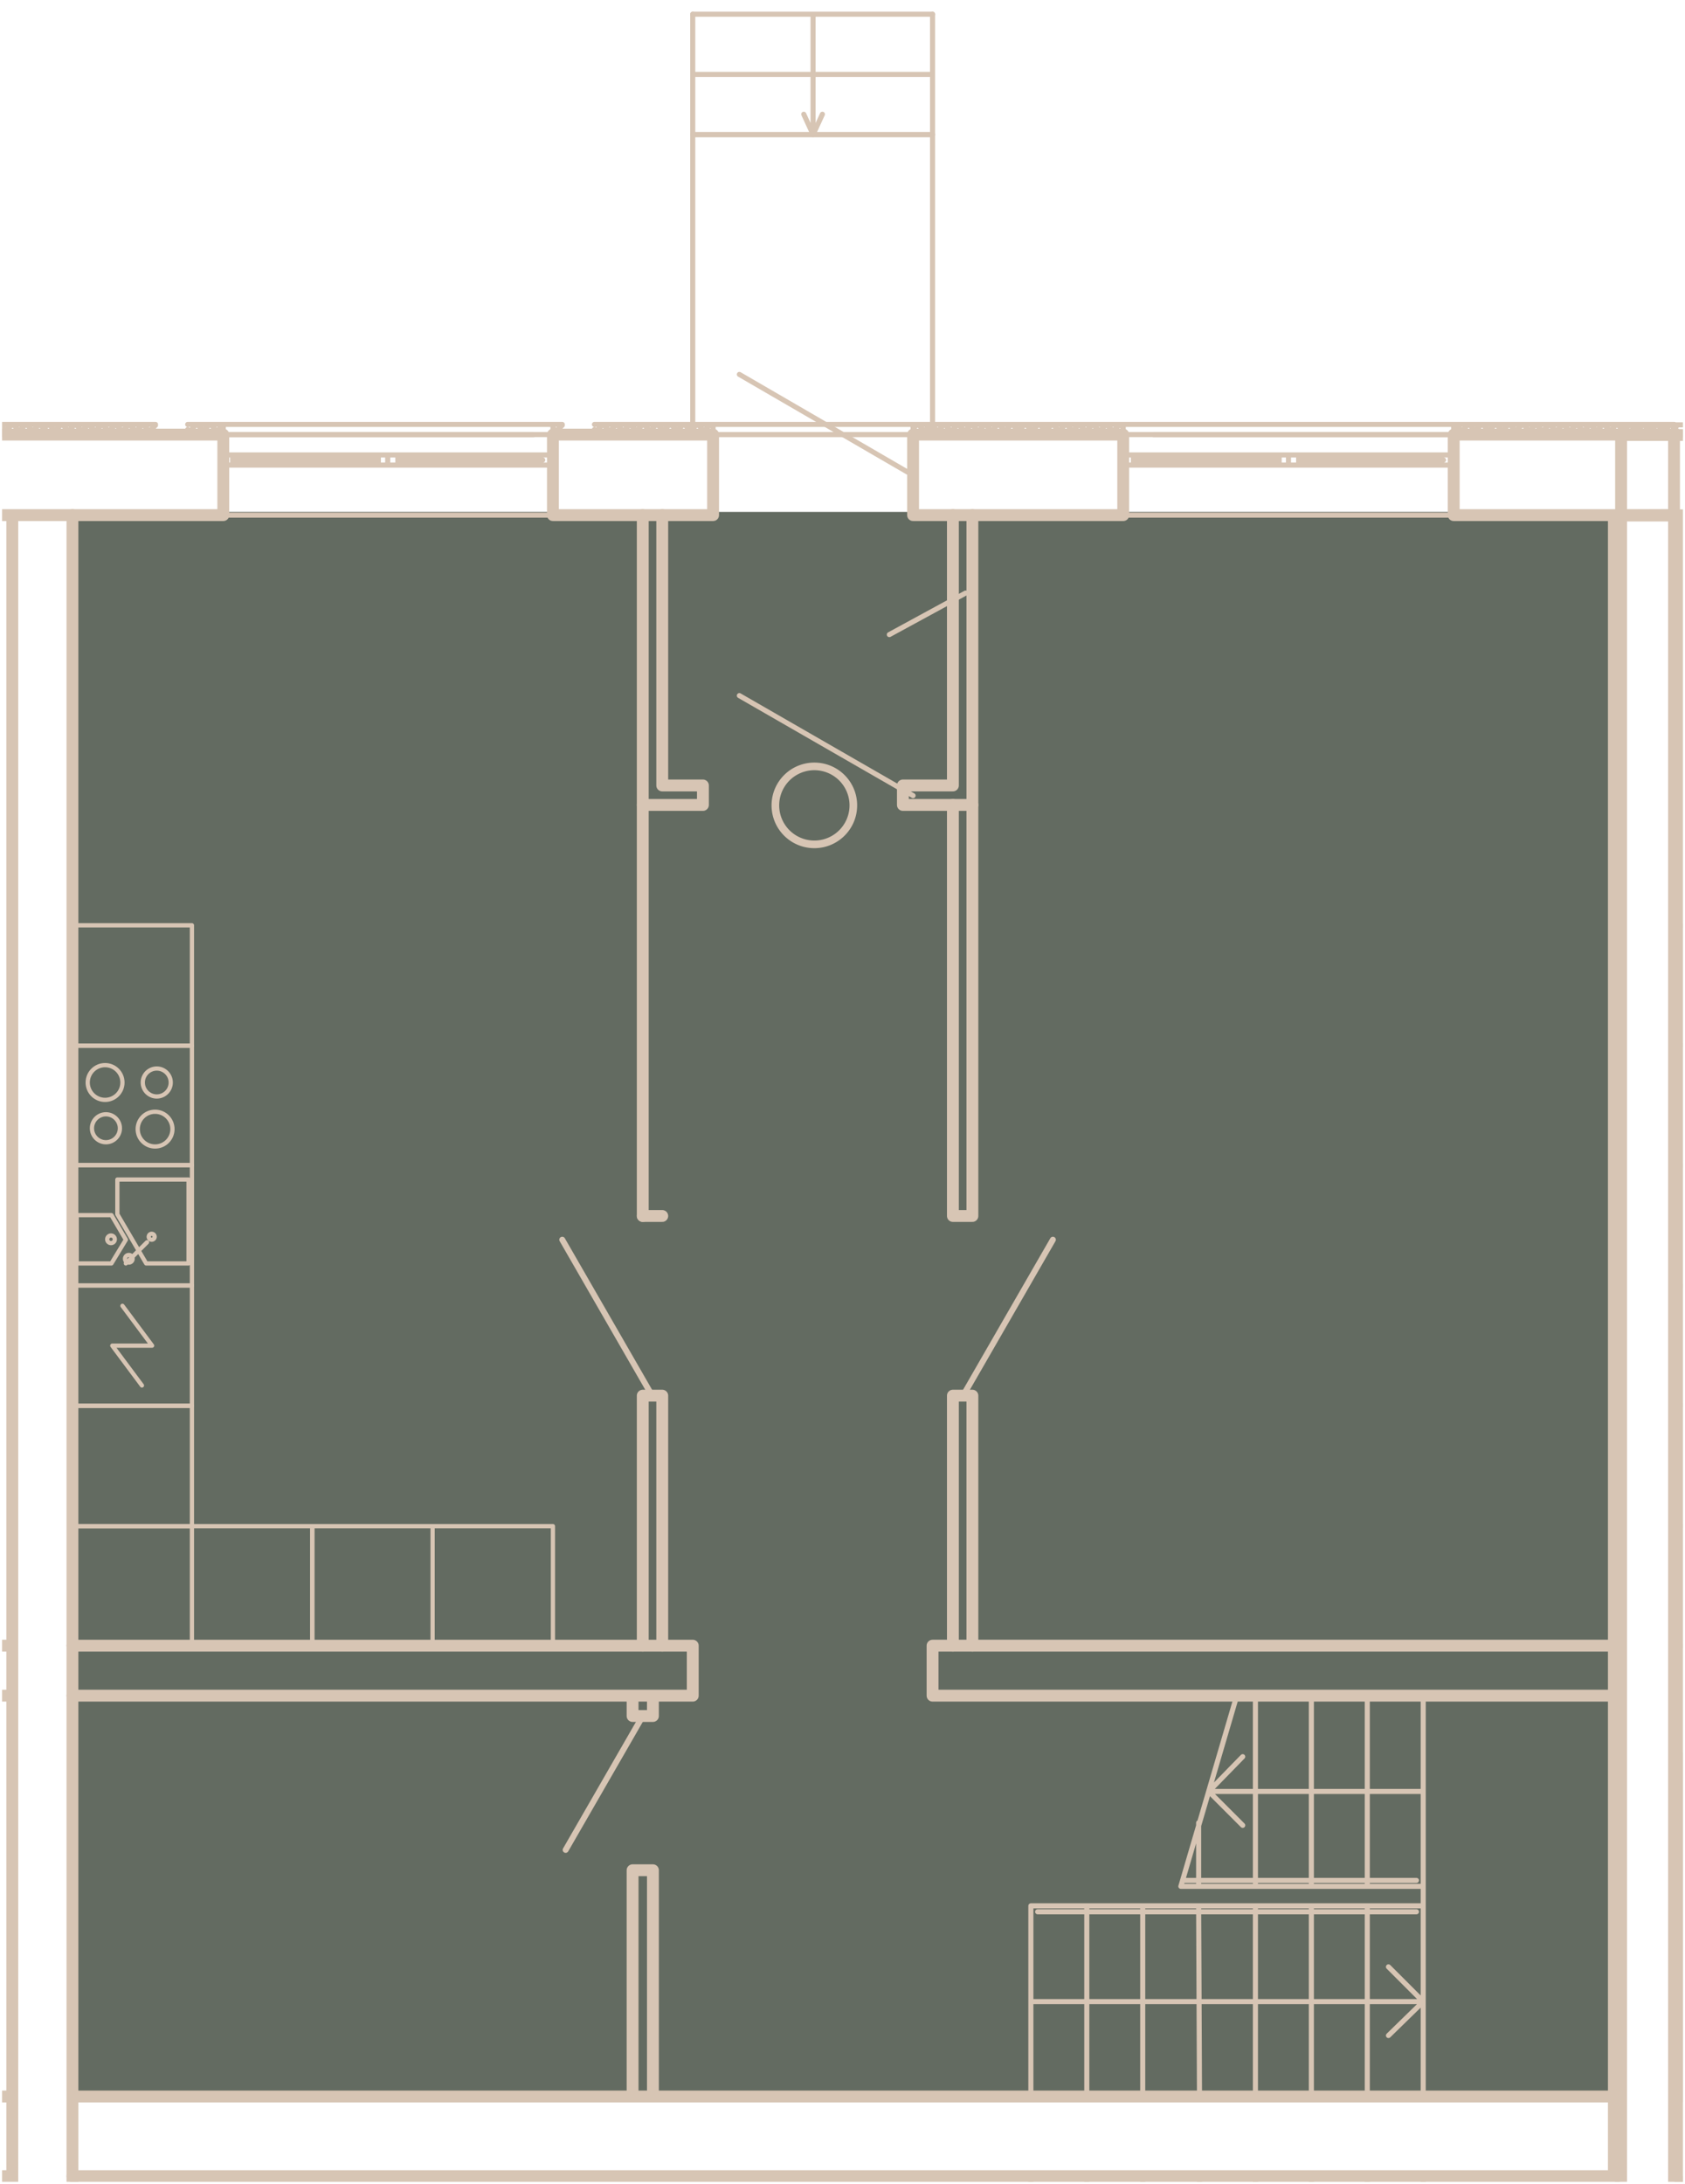 <svg version="1.1" xmlns="http://www.w3.org/2000/svg" xmlns:xlink="http://www.w3.org/1999/xlink" viewBox="456.3 -0.756 238.612 309.23"><path fill="none" d="M456.6-.456h238.012v308.63H456.6z"></path><path fill="rgba(68, 78, 65, 0.83)" d="M467.02 71.723h217.52v224.514H467.02z"></path><clipPath id="a"><path fill="none" d="M456.6-.456h238.012v308.63H456.6z"></path></clipPath><g clip-path="url(#a)"><g fill="none" stroke="#d7c5b4" stroke-linecap="round" stroke-linejoin="round" stroke-miterlimit="10"><path stroke-width="1.68" d="M436.8 60.78h51.12v11.4H436.8v-11.4M458.04 239.34h-96.36v-7.08h96.36M458.04 307.379H239.88M458.04 531.299V72.179M684.84 531.3V72.18h8.52M466.56 232.26h87.84v7.08h-87.84M684.72 239.34h-96.36v-7.08h96.36M684.72 307.379H466.56M545.88 296.1v-32.04h2.88v32.04M548.76 239.34v2.88h-2.88v-2.88M548.76 307.38v32.04h-2.88v-32.04M585.6 60.78h29.76v11.4H585.6v-11.4M534.6 60.78h22.68v11.4H534.6v-11.4M693.36 60.78h-31.2v11.4h31.2v-11.4"></path><path stroke-width="1.68" d="M693.36 72.18V542.7h-31.2v-11.4h31.2"></path><path stroke-width=".84" d="M547.32 242.219l-10.92 18.96"></path><path stroke-width="1.68" d="M591.24 232.259v-35.4M591.24 171.419v-58.2M594 232.259v-35.4M594 171.419v-58.2M550.08 232.259v-35.4M547.32 232.259v-35.4M547.32 171.419v-58.2M594 171.419h-2.76M594 196.859h-2.76M550.08 196.859h-2.76"></path><path stroke-width=".84" d="M605.4 174.779l-12.72 22.08M535.92 174.779l12.72 22.08"></path><path stroke-width="1.68" d="M550.08 171.419h-2.76M466.56 296.099h218.16M466.56 72.179v459.12M239.88 296.099h218.16M594 72.18v41.04h-9.84v-2.76h7.08V72.18M547.32 72.18v41.04h8.52v-2.76h-5.76V72.18"></path></g><g fill="none" stroke="#d7c5b4" stroke-width="1.68" stroke-linecap="round" stroke-linejoin="round" stroke-miterlimit="10"><path d="M685.86 72.24h8.4v459.12M694.26 232.32h87.96v7.08h-87.96M912.54 307.439H694.26M685.86 72.24l31.08-.12V60.84h-31.08"></path><path d="M685.86 531.36h31.08v11.4l-31.08-.12V60.84M694.26 296.039h218.28"></path></g><g fill="none" stroke="#d7c5b4" stroke-width=".72" stroke-linecap="round" stroke-linejoin="round" stroke-miterlimit="10"><path d="M615.36 60.779h46.8M615.36 72.179h46.8M615.36 65.099h46.8M616.8 65.099h5.28M615.36 63.659h46.8M615.36 65.099h27.6M616.8 63.659v1.44M490.56 63.659v1.44M637.44 64.379H616.8M638.76 63.659v1.44M640.2 63.659v1.44M637.44 63.659v1.44M640.2 64.379h20.52M487.92 60.779h46.68M487.92 72.179h46.68M487.92 65.099h46.68M487.92 63.659h46.68M487.92 65.099h27.48M489.24 63.659v1.44M509.88 64.379h-20.64M511.2 63.659v1.44M512.64 63.659v1.44M509.88 63.659v1.44M512.64 64.379h20.52M657.84 307.379v56.76M649.92 307.379v27M642 307.379v27M634.08 307.379v27M626.16 307.379v27M618.12 307.379v27M610.2 307.379v27M602.28 307.379v27M657.84 296.099v-56.76M657.84 269.099h-55.56M657.84 266.339h-34.32M649.92 296.099v-27M649.92 266.339v-27M642 266.339v-27M642 296.099v-27M634.08 296.099v-27M634.08 266.339v-27M626.04 266.339v-9M626.16 296.099l-.12-27M618.12 296.099v-27M610.2 296.099v-27M602.28 296.099v-27M623.52 266.339l7.92-27M602.28 282.66h55.56l-4.92 4.8M657.84 282.659l-4.92-4.92M657.84 252.9h-30.36l4.8 4.8M627.48 252.899l4.8-4.92M656.88 265.499h-33.12M656.88 269.939h-53.64M591.24 113.219v58.2M585.6 66.539L561 52.259M585.6 111.899L561 97.739M588.36 1.259H554.4M571.44 1.26V18.3l-1.32-2.88"></path><path d="M588.36 60.78H554.4V18.3h33.96v42.48M571.44 18.299l1.32-2.88"></path><path d="M554.4 1.26V18.3h33.96M588.36 9.779H554.4M588.36 18.299V1.259M593.04 83.219l-10.8 5.88M662.16 60.779v-1.44M666.48 60.779h-46.8M534.6 60.779v-1.44M531.84 60.779h-46.8M666.48 59.339h-51.12M585.6 59.339h-28.56M534.6 59.339h-49.56M456.6 60.779l1.44-1.44M458.52 60.779l1.44-1.44M460.44 60.779l1.44-1.44M457.68 60.779l-1.44-1.44M459.48 60.779l-1.32-1.44M461.4 60.779l-1.32-1.44M462.36 59.819l-.36-.48M462.36 60.78H436.8v-1.44h25.56M662.16 59.579l.12-.24M662.88 60.779l1.32-1.44M664.68 60.779l1.44-1.44M666.6 60.779l1.44-1.44M668.52 60.779l1.44-1.44M670.44 60.779l1.44-1.44M672.36 60.779l1.44-1.44M674.28 60.779l1.44-1.44M676.2 60.779l1.44-1.44M678.12 60.779l1.44-1.44M680.04 60.779l1.44-1.44M681.96 60.779l1.32-1.44M683.88 60.779l1.32-1.44M685.68 60.779l1.44-1.44M687.6 60.779l1.44-1.44M689.52 60.779l1.44-1.44M691.44 60.779l1.44-1.44M663.84 60.779l-1.44-1.44M665.76 60.779l-1.44-1.44M667.68 60.779l-1.44-1.44M669.6 60.779l-1.44-1.44M671.4 60.779l-1.32-1.44M673.32 60.779l-1.32-1.44M675.24 60.779l-1.44-1.44M677.16 60.779l-1.44-1.44M679.08 60.779l-1.44-1.44M681 60.779l-1.44-1.44M682.92 60.779l-1.44-1.44M684.84 60.779l-1.44-1.44M686.76 60.779l-1.44-1.44M688.68 60.779l-1.44-1.44M690.6 60.779l-1.44-1.44M692.4 60.779l-1.32-1.44M693.36 59.819l-.36-.48M693.36 60.78h-31.2v-1.44h31.2M585.6 59.939l.6-.6M586.68 60.779l1.44-1.44M588.6 60.779l1.44-1.44M590.52 60.779l1.44-1.44M592.44 60.779l1.44-1.44M594.36 60.779l1.44-1.44M596.28 60.779l1.32-1.44M598.2 60.779l1.32-1.44M600 60.779l1.44-1.44M601.92 60.779l1.44-1.44M603.84 60.779l1.44-1.44M605.76 60.779l1.44-1.44M607.68 60.779l1.44-1.44M609.6 60.779l1.44-1.44M611.52 60.779l1.44-1.44M613.44 60.779l1.44-1.44M615.36 60.779h0M585.72 60.779l-.12-.12M587.64 60.779l-1.32-1.44M589.56 60.779l-1.44-1.44M591.48 60.779l-1.44-1.44M593.4 60.779l-1.44-1.44M595.32 60.779l-1.44-1.44M597.24 60.779l-1.44-1.44M599.16 60.779l-1.44-1.44M601.08 60.779l-1.44-1.44M603 60.779l-1.44-1.44M604.92 60.779l-1.44-1.44M606.72 60.779l-1.32-1.44M608.64 60.779l-1.32-1.44M610.56 60.779l-1.44-1.44M612.48 60.779l-1.44-1.44M614.4 60.779l-1.44-1.44M615.36 59.819l-.48-.48M585.6 59.34h29.76v1.44H585.6v-1.44M534.6 60.779l1.32-1.32M540.48 60.539l1.2-1.2M542.16 60.779l1.44-1.44M544.08 60.779l1.44-1.44M546 60.779l1.32-1.44M547.92 60.779l1.32-1.44M549.72 60.779l1.44-1.44M551.64 60.779l1.44-1.44M553.56 60.779l1.44-1.44M555.48 60.779l1.44-1.44M535.44 60.779l-.84-.96M541.2 60.779l-.72-.72M543.12 60.779l-1.44-1.44M545.04 60.779l-1.44-1.44M546.96 60.779l-1.44-1.44M548.88 60.779l-1.44-1.44M550.8 60.779l-1.44-1.44M552.72 60.779l-1.44-1.44M554.64 60.779l-1.44-1.44M556.44 60.779l-1.32-1.44M557.28 59.579l-.24-.24M540.48 59.34h16.8v1.44H534.6v-1.44h1.32M462.36 60.179l.72-.84M463.56 60.779l1.44-1.44M465.48 60.779l1.44-1.44M467.4 60.779l1.44-1.44M469.32 60.779l1.44-1.44M471.24 60.779l1.44-1.44M473.16 60.779l1.44-1.44M475.08 60.779l1.44-1.44M477 60.779l1.32-1.32M482.88 60.659l1.2-1.32M484.56 60.779l1.44-1.44M486.48 60.779l1.44-1.32M462.72 60.779l-.36-.24M464.64 60.779l-1.44-1.44M466.44 60.779l-1.32-1.44M468.36 60.779l-1.32-1.44M470.28 60.779l-1.44-1.44M472.2 60.779l-1.44-1.44M474.12 60.779l-1.44-1.44M476.04 60.779l-1.44-1.44M477.96 60.779l-1.44-1.44M483.72 60.779l-.84-.72M485.64 60.779l-1.44-1.44M487.44 60.779l-1.32-1.44M462.36 59.339h15.96M482.88 59.34h5.04v1.44h-25.56M577.32 113.28c0-3.152-2.551-5.7-5.7-5.7a5.696 5.696 0 00-5.7 5.7c0 3.148 2.549 5.7 5.7 5.7 3.149 0 5.7-2.552 5.7-5.7"></path><path d="M576.96 113.28a5.34 5.34 0 10-10.68 0 5.34 5.34 0 1010.68 0M685.86 59.879l.36-.48M686.7 60.839l1.44-1.44M688.62 60.839l1.44-1.44M690.54 60.839l1.44-1.44M692.46 60.839l1.44-1.44M694.38 60.839l1.44-1.44M686.7 60.839l-.84-.96M688.62 60.839l-1.44-1.44M690.54 60.839l-1.44-1.44M692.46 60.839l-1.44-1.44M694.38 60.839l-1.44-1.44M696.3 60.839l-1.44-1.44M685.86 60.84h31.08V59.4h-31.08"></path></g><g fill="none" stroke="#d7c5b4" stroke-width=".6" stroke-linecap="round" stroke-linejoin="round" stroke-miterlimit="10"><path d="M483.48 164.22v17.04h-16.92v-17.04h16.92"></path><path d="M472.92 166.26H483v11.88h-6l-4.08-6.96v-4.92M467.16 171.3h4.92l2.04 3.48-2.04 3.36h-4.92v-6.84M477.12 175.139l-3 3M474.54 178.02c.3 0 .54-.24.54-.54 0-.3-.24-.54-.54-.54-.3 0-.54.24-.54.54 0 .3.24.54.54.54"></path><path d="M477.78 174.78c.23 0 .42-.19.42-.42s-.19-.42-.42-.42c-.23 0-.42.189-.42.42s.19.42.42.42M472.02 175.26c.3 0 .54-.24.54-.54 0-.3-.24-.54-.54-.54-.3 0-.54.24-.54.54 0 .3.24.54.54.54M483.48 198.3h-16.92v-17.04h16.92v17.04"></path><path d="M473.64 184.14l4.2 5.64h-5.64l4.2 5.64M466.56 147.3h16.92v16.92h-16.92V147.3"></path><path d="M473.64 152.52c0-1.361-1.102-2.46-2.46-2.46-1.36 0-2.46 1.099-2.46 2.46 0 1.36 1.1 2.46 2.46 2.46 1.358 0 2.46-1.1 2.46-2.46M480.48 152.52c0-1.09-.89-1.98-1.98-1.98s-1.98.89-1.98 1.98.89 1.98 1.98 1.98 1.98-.891 1.98-1.98M480.72 159.12c0-1.361-1.102-2.46-2.46-2.46-1.36 0-2.46 1.099-2.46 2.46s1.1 2.46 2.46 2.46c1.358 0 2.46-1.1 2.46-2.46M473.28 159c0-1.09-.89-1.98-1.98-1.98s-1.98.89-1.98 1.98.89 1.98 1.98 1.98 1.98-.891 1.98-1.98M483.48 232.26h17.04v-16.92h-17.04v16.92M483.48 232.26h-16.92v-16.92h16.92v16.92"></path><path d="M517.56 232.26h-17.04v-16.92h17.04v16.92M534.6 232.26h-17.04v-16.92h17.04v16.92M483.48 147.3h-16.92v-17.04h16.92v17.04M483.48 215.34h-16.92V198.3h16.92v17.04M711.3 164.28v17.04h-17.04v-17.04h17.04M711.3 198.24h-17.04v-16.92h17.04v16.92M694.26 147.24h17.04v17.04h-17.04v-17.04M711.3 232.32h-17.04v-17.04h17.04v17.04M711.3 147.24h-17.04v-16.92h17.04v16.92M711.3 215.28h-17.04v-17.04h17.04v17.04M694.5 295.8v-48.12h21.36v48.12H694.5M694.5 307.68v48.24h21.36v-48.24H694.5"></path></g></g></svg>